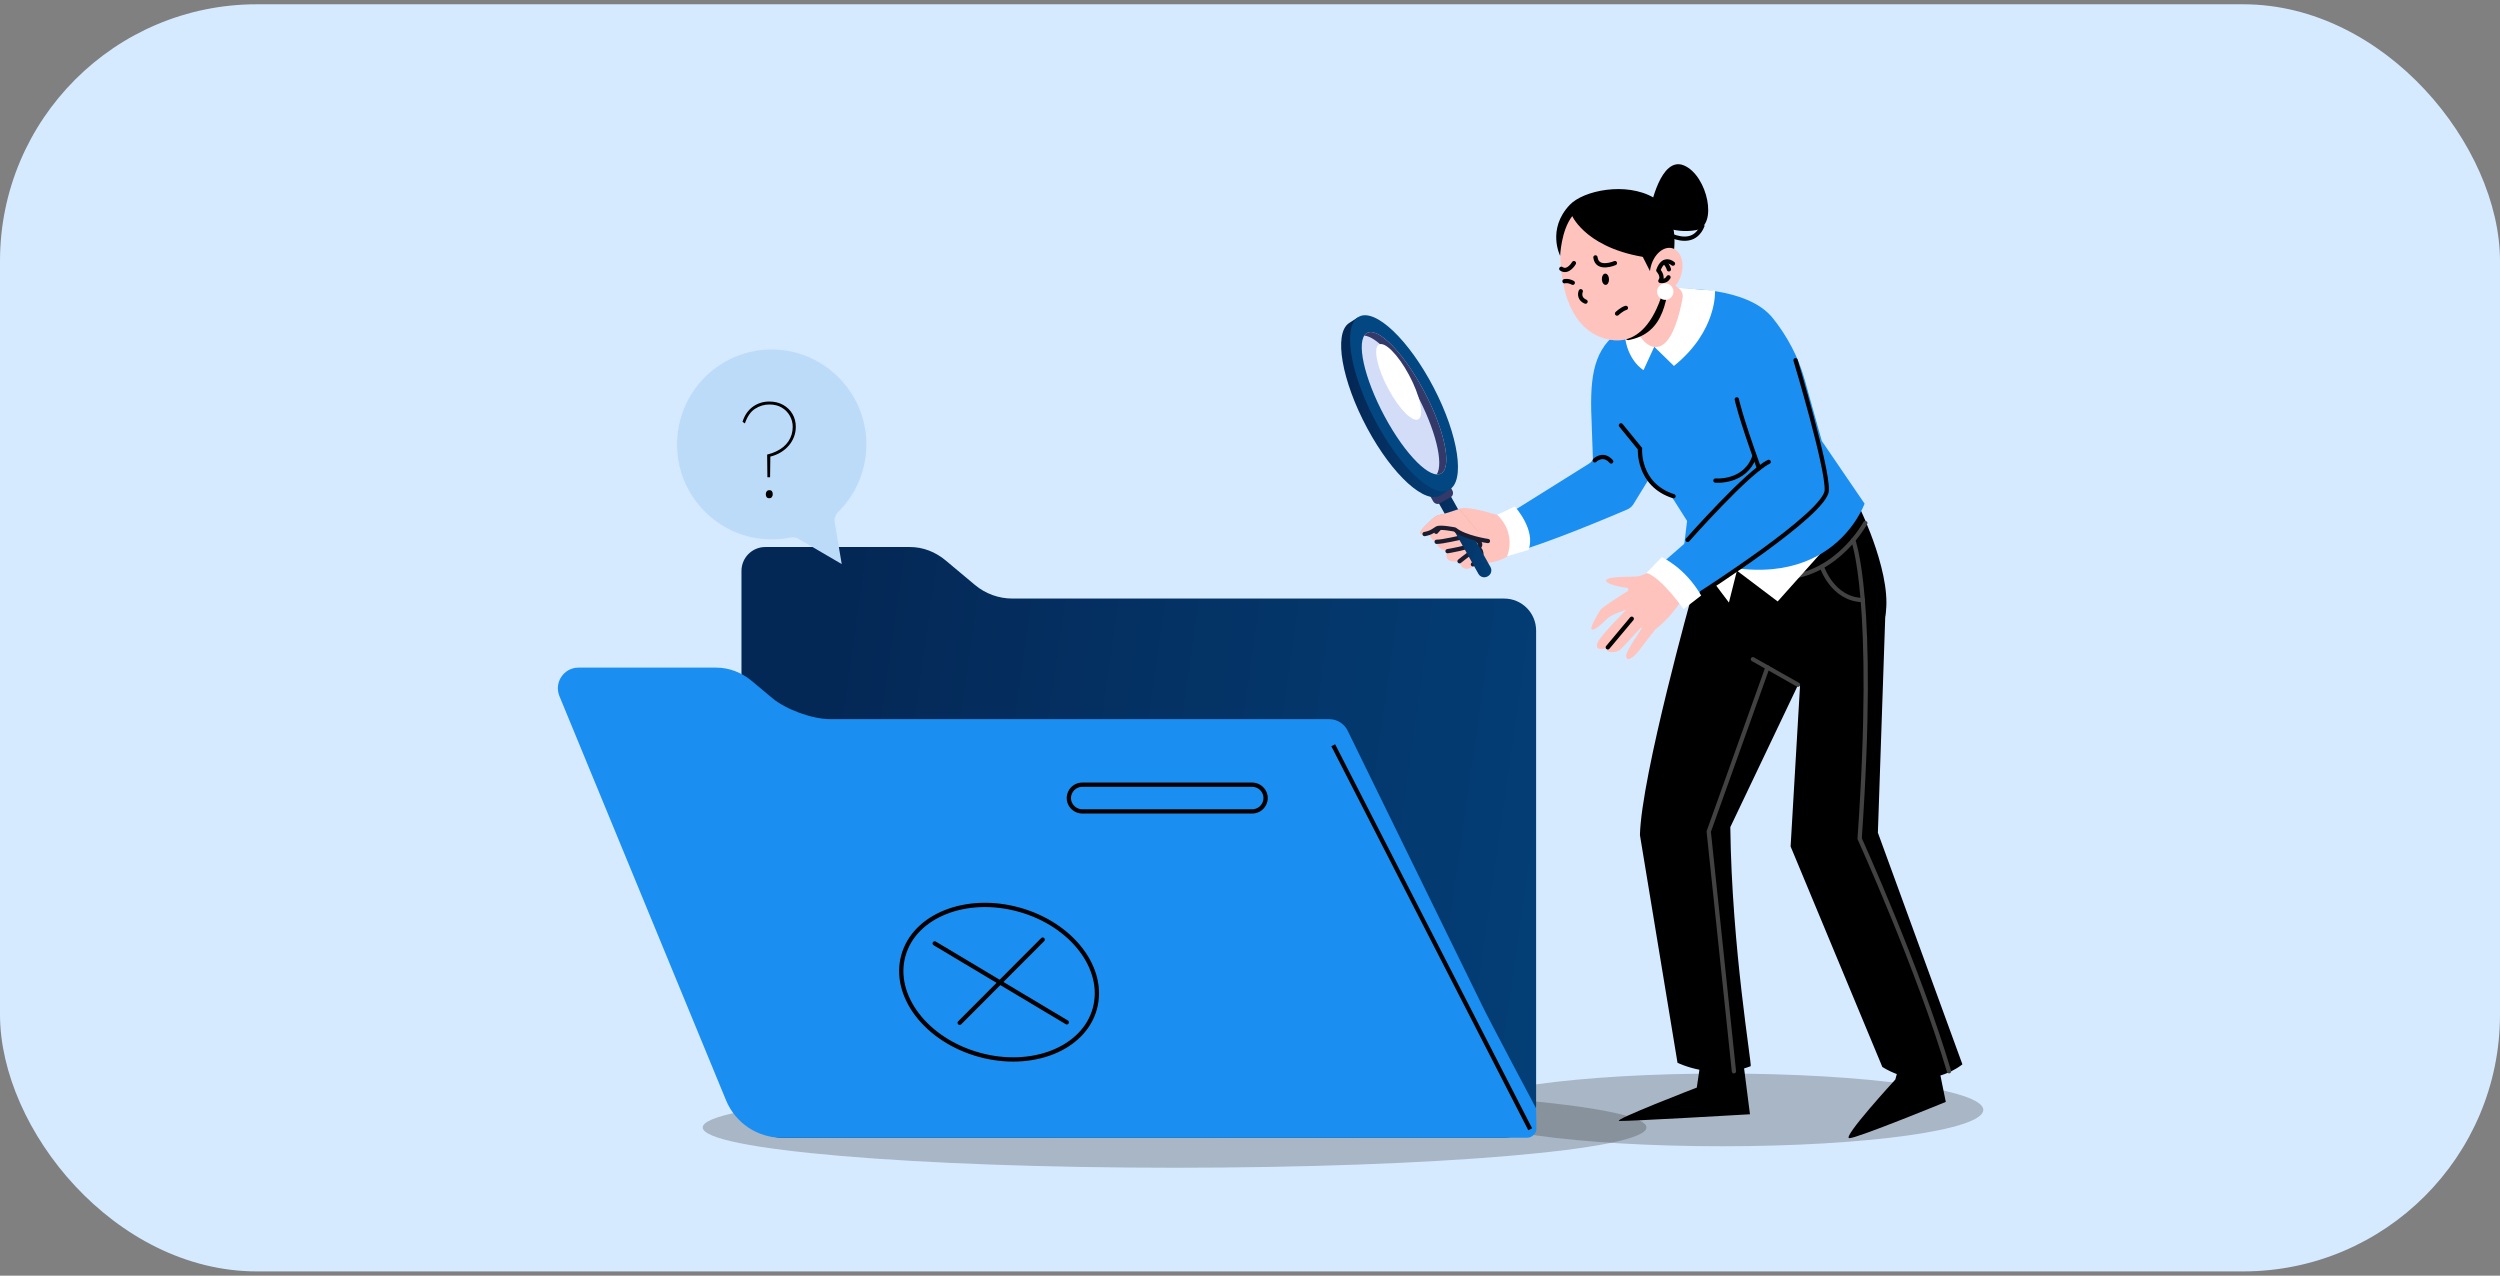 <svg width="292" height="149" viewBox="0 0 292 149" fill="none" xmlns="http://www.w3.org/2000/svg">
<rect x="0" y="0" width="292" height="149" fill="#808080" stroke="none"/>
<rect y="0.5" width="292" height="148" rx="30" fill="#D5EAFF"/>
<path d="M201.138 133.882C217.988 133.882 231.648 131.981 231.648 129.636C231.648 127.291 217.988 125.391 201.138 125.391C184.289 125.391 170.629 127.291 170.629 129.636C170.629 131.981 184.289 133.882 201.138 133.882Z" fill="#3C3C3C" fill-opacity="0.3"/>
<path d="M137.191 136.392C167.631 136.392 192.308 134.285 192.308 131.685C192.308 129.085 167.631 126.977 137.191 126.977C106.751 126.977 82.075 129.085 82.075 131.685C82.075 134.285 106.751 136.392 137.191 136.392Z" fill="#3C3C3C" fill-opacity="0.3"/>
<path d="M118.249 69.911C116.649 69.911 115.101 69.349 113.873 68.321L110.466 65.469C109.24 64.443 107.783 63.893 106.291 63.893H89.382C87.848 63.893 86.604 65.141 86.604 66.68V69.911V128.078C86.604 130.734 88.75 132.887 91.398 132.887H175.689C177.749 132.887 179.418 131.212 179.418 129.147V73.652C179.418 71.586 177.749 69.912 175.689 69.912H118.249V69.911Z" fill="url(#paint0_linear_122_253)"/>
<path d="M179.418 129.46C179.418 129.46 173.681 118.667 173.108 117.428L157.43 85.393C157.036 84.542 156.185 83.997 155.249 83.997H96.99C94.872 83.997 91.808 82.884 90.182 81.523L87.831 79.555C86.605 78.529 85.149 77.979 83.657 77.979H67.565C65.852 77.979 64.689 79.724 65.343 81.312L84.802 128.515C85.892 131.161 88.466 132.886 91.32 132.886H178.365C178.933 132.886 179.457 132.399 179.457 131.83L179.418 129.46Z" fill="#1A8EF1"/>
<path d="M155.721 87.044L178.726 131.897" stroke="black" stroke-width="0.5" stroke-miterlimit="10" stroke-linejoin="round"/>
<path d="M146.241 94.773H126.425C125.884 94.773 125.381 94.5 125.091 94.05C124.422 93.011 125.177 91.651 126.425 91.651H146.241C146.782 91.651 147.284 91.924 147.575 92.374C148.244 93.413 147.489 94.773 146.241 94.773Z" stroke="black" stroke-width="0.5" stroke-miterlimit="10" stroke-linejoin="round"/>
<path d="M109.172 110.189L124.601 119.409" stroke="black" stroke-width="0.5" stroke-miterlimit="10" stroke-linecap="round" stroke-linejoin="round"/>
<path d="M121.787 109.745L112.092 119.464" stroke="black" stroke-width="0.5" stroke-miterlimit="10" stroke-linecap="round" stroke-linejoin="round"/>
<path d="M127.874 117.822C129.165 113.142 125.205 107.96 119.029 106.247C112.854 104.533 106.802 106.938 105.511 111.617C104.221 116.297 108.181 121.479 114.356 123.193C120.531 124.906 126.584 122.501 127.874 117.822Z" stroke="black" stroke-width="0.5" stroke-miterlimit="10" stroke-linecap="round" stroke-linejoin="round"/>
<path d="M196.571 69.942C196.941 68.337 195.239 66.338 193.628 66.653C192.317 66.909 191.664 67.225 191.453 67.294C191.041 67.431 187.966 67.23 187.614 67.744C187.359 68.116 188.963 68.546 189.989 68.648C190.201 68.669 190.263 68.946 190.082 69.058C189.074 69.685 187.067 70.959 186.896 71.274C186.668 71.696 185.625 73.337 185.919 73.519C186.212 73.701 187.101 72.882 187.678 72.3C188.255 71.718 189.942 71.223 189.942 71.223C189.942 71.223 187.009 74.176 186.622 74.995C186.047 76.214 187.717 75.679 187.717 75.679C187.456 76.368 188.826 76.217 189.15 75.957C189.79 75.444 191.767 73.05 191.773 73.294C191.779 73.538 189.73 76.146 189.938 76.755C190.145 77.364 190.974 76.6 191.453 75.957C191.933 75.315 193.34 73.519 193.34 73.519C193.34 73.519 194.94 72.348 196.275 70.325C196.286 70.309 196.567 69.961 196.571 69.942Z" fill="#FFC3BD"/>
<path d="M187.79 75.613L190.589 72.268" stroke="black" stroke-width="0.5" stroke-miterlimit="10" stroke-linecap="round"/>
<path d="M175.531 60.452L185.599 54.152C185.661 54.111 185.721 54.066 185.777 54.017L189.097 50.59C189.82 49.955 190.935 50.103 191.467 50.905L193.095 53.353C193.439 53.872 193.451 54.544 193.125 55.074L190.789 58.877C190.617 59.157 190.365 59.375 190.064 59.505C188.184 60.312 181.001 63.355 176.717 64.569C175.653 64.871 174.619 64.002 174.712 62.897L174.817 61.653C174.858 61.163 175.122 60.721 175.531 60.452Z" fill="#1A8EF1"/>
<path d="M198.718 123.401L198.186 127.029C198.186 127.029 188.21 130.873 189.135 130.928C190.06 130.984 204.397 130.147 204.397 130.147L203.553 123.561L198.718 123.401Z" fill="black"/>
<path d="M201.497 64.697C201.497 64.697 202.292 72.372 202.888 72.77C203.484 73.169 204.279 73.368 204.279 73.368L202.988 64.597L201.497 64.697Z" stroke="#424242" stroke-width="0.5" stroke-miterlimit="10"/>
<path d="M217.251 59.422C217.251 59.422 221.294 67.681 220.121 72.282L197.706 69.19L198.173 60.61L217.251 59.422Z" fill="black"/>
<path d="M217.867 61.095C217.867 61.095 214.698 66.98 208.635 67.45" stroke="#424242" stroke-width="0.5" stroke-miterlimit="10" stroke-linecap="round"/>
<path d="M212.795 66.195C212.795 66.195 214.023 70.01 217.588 70.088" stroke="#424242" stroke-width="0.5" stroke-miterlimit="10" stroke-linecap="round"/>
<path d="M197.706 69.19C197.706 69.19 191.7 90.633 191.545 97.537L195.933 124.131C195.933 124.131 200.118 126.219 204.478 124.532C204.656 124.463 202.268 110.738 202.1 96.608L214.632 70.308L197.706 69.19Z" fill="black"/>
<path d="M220.219 71.382L219.337 97.259L229.208 124.313C229.208 124.313 225.077 127.813 219.86 124.627L209.143 98.867L210.242 80.124L205.572 77.287L204.876 69.169L220.219 71.382Z" fill="black"/>
<path d="M202.873 66.653L207.632 70.249L214.453 62.61L197.883 64.984L201.938 70.377L202.873 66.653Z" fill="white"/>
<path d="M222.233 122.964L221.372 126.093C221.372 126.093 215.078 132.94 216.006 132.94C216.933 132.94 227.268 128.702 227.268 128.702L225.943 122.181L222.233 122.964Z" fill="black"/>
<path d="M216.445 63.083C216.445 63.083 219.168 69.794 217.206 97.946C217.206 97.946 224.081 113.122 227.646 125.126" stroke="#424242" stroke-width="0.5" stroke-miterlimit="10" stroke-linecap="round"/>
<path d="M206.441 77.958L199.58 97.127L202.522 125.126" stroke="#424242" stroke-width="0.5" stroke-miterlimit="10" stroke-linecap="round"/>
<path d="M176.517 64.237C176.517 64.237 176.65 64.908 175.168 65.421C173.686 65.933 172.814 65.771 172.814 65.771C172.814 65.771 169.49 61.838 169.342 61.699C169.194 61.56 169.446 60.047 170.429 59.442C171.026 59.074 173.342 59.674 175.07 60.201C176.274 60.569 177.017 61.779 176.815 63.025C176.736 63.515 176.636 63.969 176.517 64.237Z" fill="#FFC3BD"/>
<path d="M173.79 63.193C173.79 63.193 171.072 62.797 169.923 61.848C169.923 61.848 168.207 61.501 167.842 61.718C167.477 61.935 167.178 62.243 166.389 62.377C165.6 62.511 165.838 61.983 166.667 61.236C166.904 61.022 167.538 60.254 168.087 60.15C168.827 60.01 170.429 59.442 170.429 59.442L173.642 63.295" fill="#DB9C7F"/>
<path d="M172.814 65.771C172.814 65.771 171.712 66.464 171.324 66.445C170.937 66.427 170.571 66.195 170.476 65.556C170.476 65.556 168.423 65.934 169.074 64.376C169.074 64.376 167.834 64.174 167.801 63.363C167.801 63.363 166.7 62.812 166.941 61.93C167.181 61.048 170.636 61.128 170.636 61.128L174.303 62.995L172.814 65.771Z" fill="#FFC3BD"/>
<path d="M172.036 65.918C172.036 65.918 173.083 64.987 173.024 64.614C172.966 64.24 172.769 64.035 172.531 64.106C172.213 64.202 170.999 65.13 170.476 65.556" stroke="#1A1C30" stroke-width="0.5" stroke-miterlimit="10" stroke-linecap="round" stroke-linejoin="round"/>
<path d="M169.074 64.376C169.074 64.376 171.862 63.939 171.888 63.525C171.914 63.111 171.719 62.564 171.137 62.68C170.445 62.818 168.46 63.295 167.801 63.282" stroke="#1A1C30" stroke-width="0.5" stroke-miterlimit="10" stroke-linecap="round" stroke-linejoin="round"/>
<path d="M172.531 64.106C172.531 64.106 173.044 63.787 172.841 63.431C172.639 63.074 172.362 62.949 171.769 63.103" stroke="#1A1C30" stroke-width="0.5" stroke-miterlimit="10" stroke-linecap="round" stroke-linejoin="round"/>
<path d="M167.745 62.114C167.745 62.114 167.897 61.915 168.113 61.712" stroke="#1A1C30" stroke-width="0.5" stroke-miterlimit="10" stroke-linecap="round" stroke-linejoin="round"/>
<path d="M173.792 67.301L173.744 67.328C173.369 67.54 172.893 67.406 172.682 67.029L165.432 54.1L166.84 53.306L174.09 66.235C174.301 66.612 174.168 67.089 173.792 67.301Z" fill="url(#paint1_linear_122_253)"/>
<path d="M169.016 56.178L169.625 57.263C169.79 57.557 169.715 57.913 169.458 58.058L168.143 58.8C167.886 58.945 167.544 58.824 167.379 58.53L166.744 57.398" fill="#333969"/>
<path d="M166.203 45.559C163.688 40.88 160.536 37.659 158.533 37.508L158.599 37.064L157.552 37.748C155.753 38.977 156.709 44.467 159.688 50.01C162.667 55.552 166.54 59.049 168.339 57.82L169.324 57.162L169.04 56.782C169.732 54.635 168.652 50.116 166.203 45.559Z" fill="url(#paint2_linear_122_253)"/>
<path d="M169.246 57.219C171.165 56.217 170.367 50.874 167.464 45.286C164.56 39.698 160.652 35.981 158.733 36.983C156.814 37.986 157.612 43.329 160.516 48.917C163.419 54.505 167.327 58.222 169.246 57.219Z" fill="#034782"/>
<path d="M166.256 45.554C168.68 50.065 169.632 54.413 168.382 55.267C167.132 56.121 164.153 53.157 161.729 48.646C159.305 44.135 158.353 39.786 159.603 38.932C160.853 38.078 163.832 41.043 166.256 45.554Z" fill="#D3DDF7"/>
<path d="M173.79 63.193C173.79 63.193 171.072 62.797 169.923 61.848C169.923 61.848 168.207 61.501 167.842 61.718C167.477 61.935 167.178 62.243 166.389 62.377C165.6 62.511 165.838 61.983 166.667 61.236C166.904 61.022 167.538 60.254 168.087 60.15C168.827 60.01 170.429 59.442 170.429 59.442L173.642 63.295" fill="#FFC3BD"/>
<path d="M173.79 63.193C173.79 63.193 171.072 62.797 169.923 61.848C169.923 61.848 168.207 61.501 167.842 61.718C167.477 61.935 167.178 62.243 166.389 62.377" stroke="#1A1C30" stroke-width="0.5" stroke-miterlimit="10" stroke-linecap="round" stroke-linejoin="round"/>
<path d="M166.256 45.554C163.832 41.043 160.853 38.078 159.603 38.932C159.504 39 159.421 39.091 159.349 39.201C160.794 39.289 163.322 42.041 165.431 45.965C167.664 50.12 168.646 54.134 167.81 55.41C168.027 55.423 168.219 55.378 168.381 55.267C169.632 54.413 168.68 50.064 166.256 45.554Z" fill="#333969"/>
<path d="M164.568 43.786C165.858 46.185 166.364 48.499 165.699 48.953C165.034 49.407 163.45 47.83 162.16 45.431C160.87 43.031 160.364 40.718 161.029 40.263C161.694 39.809 163.279 41.386 164.568 43.786Z" fill="white"/>
<path d="M212.79 51.509L210.79 44.352C210.055 41.724 208.769 39.293 207.068 37.163C204.056 33.389 196.145 33.733 196.145 33.733L190.058 38.126C190.039 38.136 190.021 38.146 190.002 38.156C186.418 40.14 185.76 43.2 185.854 47.916L186.076 54.284L190.197 50.337L191.237 51.767C191.232 51.726 191.228 51.688 191.225 51.65L191.717 52.428L191.237 51.767C191.382 53.081 192.066 56.427 195.241 57.99L197.051 60.846L196.571 64.792C213.551 70.986 217.78 58.825 217.78 58.825L212.79 51.509Z" fill="#1A8EF1"/>
<path d="M189.326 49.68L191.549 52.407C191.549 52.407 191.245 56.61 195.468 57.958" stroke="black" stroke-width="0.5" stroke-miterlimit="10" stroke-linecap="round"/>
<path d="M206.2 55.231L193.276 66.525C193.276 66.525 195.835 70.118 196.987 70.247L212.47 60.364" fill="#1A8EF1"/>
<path d="M197.115 63.059C197.115 63.059 204.153 55.102 206.584 53.947" stroke="black" stroke-width="0.5" stroke-miterlimit="10" stroke-linecap="round"/>
<path d="M202.857 46.648C202.857 46.648 203.193 48.429 205.448 54.685" stroke="black" stroke-width="0.5" stroke-miterlimit="10" stroke-linecap="round"/>
<path d="M198.778 69.22C198.778 69.22 213.238 59.979 213.366 57.284C213.494 54.589 209.719 42.076 209.719 42.076" stroke="black" stroke-width="0.5" stroke-miterlimit="10" stroke-linecap="round"/>
<path d="M200.362 56.129C200.362 56.129 203.842 56.458 204.92 53.29" stroke="black" stroke-width="0.5" stroke-miterlimit="10" stroke-linecap="round"/>
<path d="M186.268 53.77C186.268 53.77 187.228 52.807 188.188 53.898" stroke="black" stroke-width="0.5" stroke-miterlimit="10" stroke-linecap="round"/>
<path d="M174.882 60.124L176.93 59.161C176.93 59.161 179.425 61.888 178.529 64.231L176.034 64.968C176.034 64.968 177.185 62.402 174.882 60.124Z" fill="white"/>
<path d="M194.092 65.081C194.092 65.081 196.779 66.236 198.698 69.556L196.635 71.145C196.635 71.145 194.092 67.487 192.316 66.909L194.092 65.081Z" fill="white"/>
<path d="M191.837 33.317L200.314 33.942C200.314 33.942 200.635 38.619 195.516 42.744L193.217 40.503L191.965 43.231C191.965 43.231 190.019 42.133 189.757 38.983L190.17 35.158L191.837 33.317Z" fill="white"/>
<path d="M196.145 33.733C196.455 33.997 196.601 34.404 196.529 34.805C196.257 36.327 195.434 40.011 193.784 40.474C191.698 41.06 190.396 36.927 190.396 36.927L191.437 29.707L196.145 33.733Z" fill="#FFC3BD"/>
<path d="M189.535 35.444L189.509 36.495C189.49 36.506 189.134 39.609 190.173 39.729C194.519 38.941 194.792 34.808 195.164 30.707C195.164 30.707 189.113 34.626 189.535 35.444Z" fill="black"/>
<path d="M182.3 27.704C182.3 27.704 181.241 37.826 187.511 39.568C193.781 41.31 195.283 31.055 195.067 27.508C194.851 23.961 193.275 22.642 188.88 22.483C182.379 22.248 182.3 27.704 182.3 27.704Z" fill="#FFC3BD"/>
<path d="M187.933 32.595C187.951 32.959 187.779 33.264 187.548 33.276C187.317 33.288 187.115 33.002 187.097 32.638C187.08 32.273 187.252 31.968 187.483 31.956C187.714 31.945 187.916 32.231 187.933 32.595Z" fill="black"/>
<path d="M188.622 30.73C188.622 30.73 186.55 31.634 186.347 30.064" stroke="black" stroke-width="0.5" stroke-miterlimit="10" stroke-linecap="round"/>
<path d="M183.833 30.734C183.833 30.734 183.149 31.926 182.362 31.396" stroke="black" stroke-width="0.5" stroke-miterlimit="10" stroke-linecap="round"/>
<path d="M182.733 32.85C182.733 32.85 183.124 32.724 183.698 33.028" stroke="black" stroke-width="0.5" stroke-miterlimit="10" stroke-linecap="round"/>
<path d="M188.872 36.626C188.872 36.626 189.437 36.085 189.903 35.961" stroke="black" stroke-width="0.5" stroke-miterlimit="10" stroke-linecap="round"/>
<path d="M184.634 34.017C184.634 34.017 184.274 34.837 185.191 35.231" stroke="black" stroke-width="0.5" stroke-miterlimit="10" stroke-linecap="round"/>
<path d="M182.227 29.88C182.227 29.88 182.333 26.916 183.642 25.241C183.642 25.241 185.443 29.346 193.201 30.183L195.46 29.707C195.46 29.707 196.385 24.954 193.144 23.083C189.903 21.211 184.943 22.246 183.348 23.928C180.643 26.781 182.227 29.88 182.227 29.88Z" fill="black"/>
<path d="M191.695 29.641L193.038 32.301L193.987 29.313L191.695 29.641Z" fill="black"/>
<path d="M196.386 32.024C196 33.439 194.89 34.374 193.908 34.113C192.926 33.852 192.443 32.494 192.83 31.079C193.216 29.664 194.326 28.729 195.308 28.99C196.29 29.251 196.773 30.61 196.386 32.024Z" fill="#FFC3BD"/>
<path d="M195.401 30.793C195.401 30.793 194.296 29.839 193.693 31.582C193.693 31.582 194.338 32.269 193.931 32.808C193.931 32.808 194.567 32.953 194.88 32.39" stroke="black" stroke-width="0.5" stroke-miterlimit="10" stroke-linecap="round" stroke-linejoin="round"/>
<path d="M194.923 31.459C194.923 31.459 194.861 31.072 194.432 30.63" stroke="black" stroke-width="0.5" stroke-miterlimit="10" stroke-linecap="round" stroke-linejoin="round"/>
<path d="M195.46 34.065C195.46 34.596 195.031 35.026 194.502 35.026C193.973 35.026 193.545 34.596 193.545 34.065C193.545 33.535 193.973 33.105 194.502 33.105C195.031 33.105 195.46 33.535 195.46 34.065Z" fill="white"/>
<path d="M192.776 24.322C192.776 24.322 193.954 18.149 196.704 19.331C199.454 20.513 200.698 26.423 198.079 26.883C195.46 27.343 193.43 26.095 193.43 26.095L192.776 24.322Z" fill="black"/>
<path d="M192.808 26.095C192.808 26.095 197.359 29.904 198.832 26.39" stroke="black" stroke-width="0.5" stroke-miterlimit="10" stroke-linecap="round"/>
<path d="M210.005 79.978L204.737 76.997" stroke="#424242" stroke-width="0.5" stroke-miterlimit="10" stroke-linecap="round"/>
<path d="M90.446 40.824C96.137 40.979 100.846 45.552 101.174 51.253C101.367 54.605 100.071 57.656 97.891 59.808C97.569 60.126 97.419 60.579 97.495 61.026L98.313 65.885L93.276 62.941C92.99 62.774 92.651 62.712 92.326 62.778C91.095 63.027 89.79 63.073 88.445 62.869C83.469 62.113 79.587 57.981 79.129 52.955C78.517 46.255 83.852 40.644 90.446 40.824Z" fill="#BCDBF9"/>
<path d="M89.632 55.747L89.602 53.096C89.987 53.002 90.339 52.879 90.657 52.727C90.975 52.576 91.254 52.401 91.494 52.202C91.734 52.003 91.934 51.781 92.096 51.535C92.258 51.289 92.38 51.025 92.464 50.743C92.547 50.461 92.589 50.163 92.589 49.849C92.589 49.399 92.479 48.975 92.26 48.578C92.041 48.181 91.728 47.859 91.322 47.613C90.915 47.368 90.43 47.245 89.867 47.245C89.263 47.245 88.702 47.412 88.186 47.747C87.67 48.081 87.276 48.651 87.005 49.456L86.724 49.268C86.964 48.505 87.365 47.919 87.928 47.511C88.491 47.103 89.132 46.899 89.852 46.899C90.467 46.899 91.006 47.03 91.471 47.291C91.934 47.553 92.297 47.906 92.558 48.35C92.818 48.795 92.949 49.294 92.949 49.849C92.949 50.267 92.878 50.659 92.738 51.025C92.597 51.391 92.398 51.726 92.143 52.029C91.888 52.333 91.578 52.596 91.213 52.821C90.848 53.047 90.436 53.216 89.977 53.331L89.946 55.747H89.632ZM89.445 57.724C89.445 57.587 89.481 57.475 89.554 57.386C89.627 57.297 89.727 57.253 89.852 57.253C89.997 57.253 90.102 57.295 90.165 57.379C90.227 57.462 90.258 57.577 90.258 57.724C90.258 57.849 90.224 57.959 90.156 58.053C90.088 58.147 89.987 58.194 89.851 58.194C89.716 58.194 89.614 58.152 89.546 58.069C89.479 57.985 89.445 57.87 89.445 57.724Z" fill="black"/>
<defs>
<linearGradient id="paint0_linear_122_253" x1="98.665" y1="72.58" x2="217.288" y2="89.491" gradientUnits="userSpaceOnUse">
<stop stop-color="#042856"/>
<stop offset="1" stop-color="#034782"/>
</linearGradient>
<linearGradient id="paint1_linear_122_253" x1="166.57" y1="55.084" x2="177.942" y2="55.831" gradientUnits="userSpaceOnUse">
<stop stop-color="#042856"/>
<stop offset="1" stop-color="#034782"/>
</linearGradient>
<linearGradient id="paint2_linear_122_253" x1="158.291" y1="39.708" x2="174.759" y2="40.762" gradientUnits="userSpaceOnUse">
<stop stop-color="#042856"/>
<stop offset="1" stop-color="#034782"/>
</linearGradient>
</defs>
</svg>

